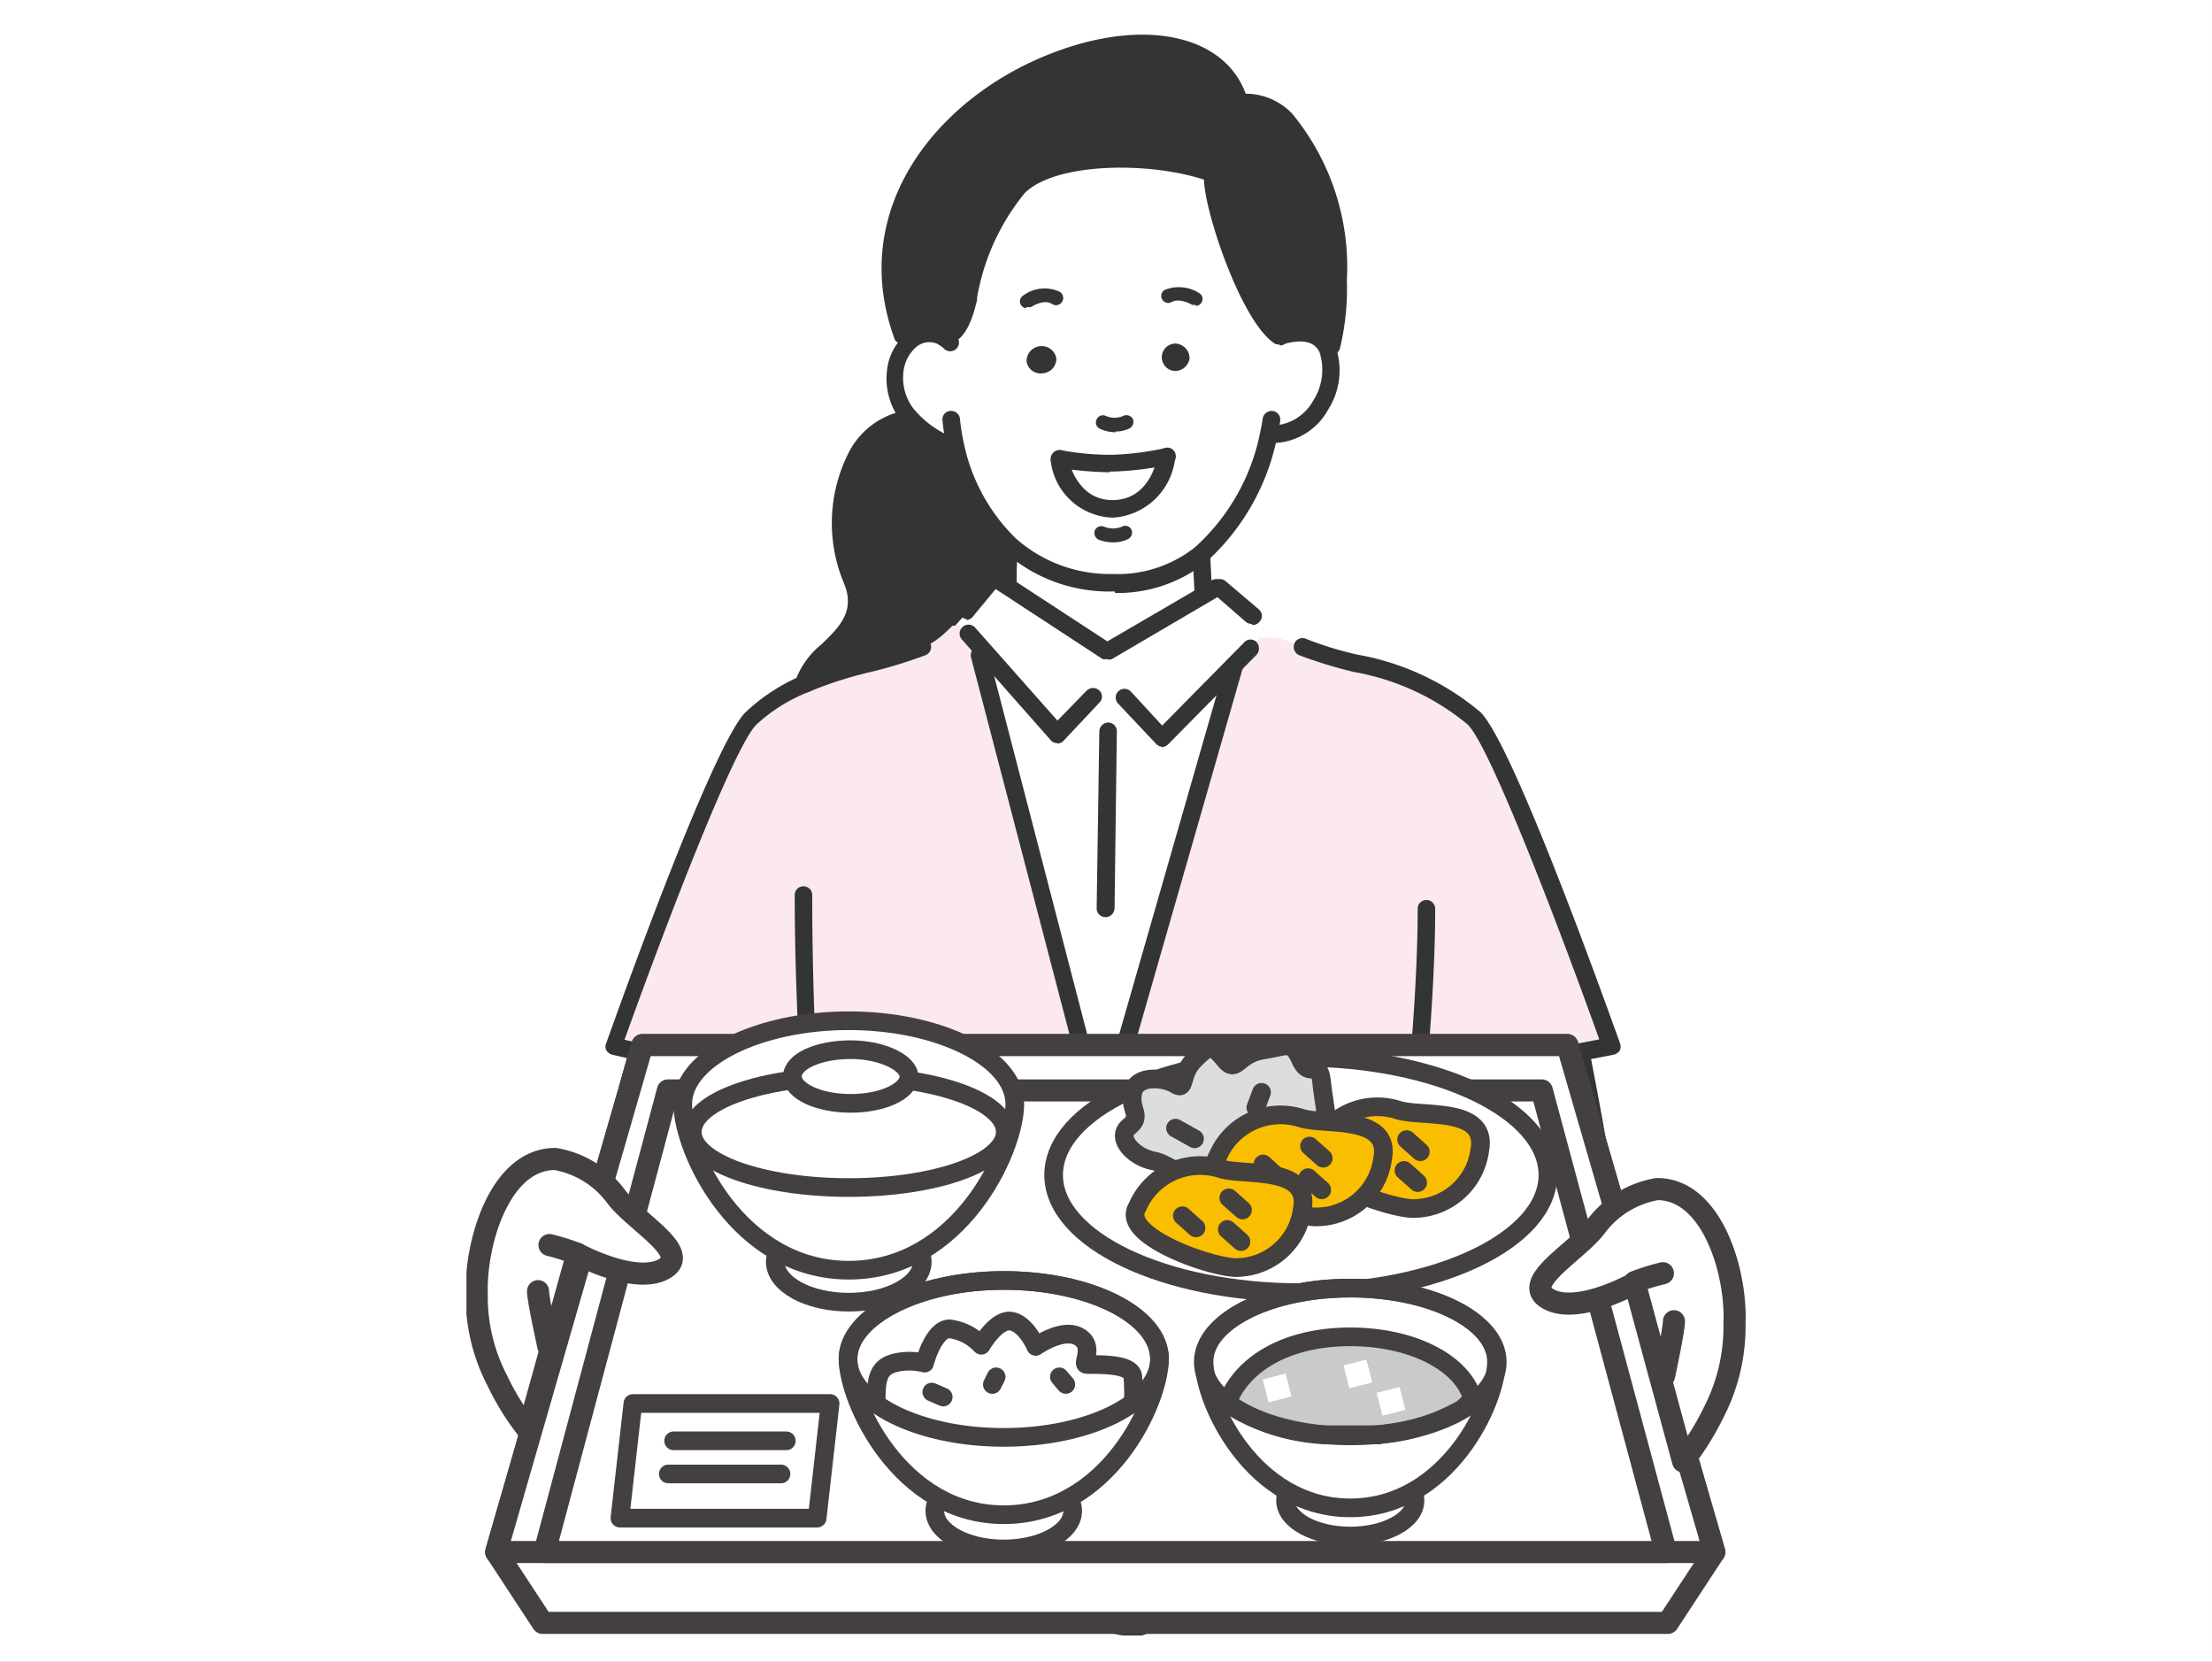 <svg id="レイヤー_1" data-name="レイヤー 1" xmlns="http://www.w3.org/2000/svg" xmlns:xlink="http://www.w3.org/1999/xlink" viewBox="0 0 58.09 43.63"><rect x="0" y="0" width="58.09" height="43.63" fill="#808080" stroke="none"/><defs><style>.cls-1,.cls-10,.cls-11,.cls-8{fill:none;}.cls-2,.cls-4{fill:#fff;}.cls-2{stroke:#fff;stroke-miterlimit:10;stroke-width:0.28px;}.cls-3{clip-path:url(#clip-path);}.cls-5{fill:#333534;}.cls-6{fill:#dfe7ef;}.cls-7{fill:#fce8f0;}.cls-10,.cls-11,.cls-8{stroke:#44403f;stroke-linecap:round;stroke-linejoin:round;}.cls-8{stroke-width:0.59px;}.cls-9{fill:#fabe00;}.cls-10{stroke-width:0.58px;}.cls-11{stroke-width:0.49px;}.cls-12{fill:#dcdddd;}.cls-13{fill:#c9caca;}.cls-14{clip-path:url(#clip-path-10);}</style><clipPath id="clip-path" transform="translate(-0.13 -0.08)"><rect class="cls-1" x="12.38" y="0.95" width="33.59" height="42.07"/></clipPath><clipPath id="clip-path-10" transform="translate(-0.13 -0.08)"><path class="cls-1" d="M22.38,35.76c0,1.13,1.83,2.06,4.09,2.06s4.09-.93,4.09-2.06-1.83-2.06-4.09-2.06-4.09.92-4.09,2.06"/></clipPath></defs><rect class="cls-2" x="0.14" y="0.14" width="57.81" height="43.35"/><g class="cls-3"><path class="cls-4" d="M28.47,37.13c.43.42,2.67.65,2.38-.36a.35.35,0,0,0-.31-.24v0c.79-.27,1.16-1.08,2.1-1.09v0c.16-.08.47-.1.63-.19h0l3.79-2.36.8-.5,0,0-.69-1.87c.07-.66.13-1.34.19-2l.25,0,4-.77,0,.1s1,4.58.8,6.64c-.12,1.08-2.71,2-4.89,2.64-1.39.39-2.62.65-2.95.71-.06.19-.07.39-.12.58h0a4.44,4.44,0,0,1-2.12,3.4c-.26.2-1.38.9-1.52.47l0,0a3.45,3.45,0,0,1-.63.45c-.3.18-1.09.22-1.11-.3a.67.67,0,0,1-.84-.2h-.12a.6.6,0,0,1-.57.06c-.3-.19-.06-.57.17-.84l.24-.25a14.66,14.66,0,0,0,2.05-2.67l-.23,0h0c-.05,0-.41-.27-.51-.32a2.91,2.91,0,0,1-.93-1Z" transform="translate(-0.13 -0.08)"/><path class="cls-4" d="M20.66,32.68l.78.7c1.15,1,2.76,2.47,2.9,2.56v0l.25.09L25,36a5.22,5.22,0,0,1,2.12-.4c.78.18,1.46.72,2.26.88.27.05.8,0,1.14,0a.35.35,0,0,1,.31.24c.29,1-2,.78-2.38.36l-.07,0a2.91,2.91,0,0,0,.93,1c.1,0,.47.29.51.32h0l.23,0A14.66,14.66,0,0,1,28,41.13l-.24.25h-.17c-.84.28-3.64-1.93-4.07-2.57v0a3.5,3.5,0,0,1-.63-.33l0,0s-1-.32-2.16-.82c-2-.84-4.72-2.18-4.85-3.36-.23-2.06.94-6.45.94-6.45l0-.11,4.4,1h.15c0,.38.05.76.07,1.13h0l-.77,2.82Z" transform="translate(-0.13 -0.08)"/><path class="cls-4" d="M30.76,12.07s-.19,1.34-1.4,1.36S28,12.13,28,12.13h0a8.33,8.33,0,0,0,1.41.12,8.06,8.06,0,0,0,1.39-.18" transform="translate(-0.13 -0.08)"/><path class="cls-4" d="M31.73,15.64l0,0L29.2,17.15l-2.66-1.74.06-.09c0-.4,0-.18,0-.91l0,0a3.9,3.9,0,0,0,2.71,1,3.47,3.47,0,0,0,2.3-.75l0,0Z" transform="translate(-0.13 -0.08)"/><path class="cls-4" d="M29.36,13.44c1.21,0,1.4-1.37,1.4-1.37a8.06,8.06,0,0,1-1.39.18A8.33,8.33,0,0,1,28,12.13h0s.2,1.33,1.41,1.31M24.88,8.92l0,0c.38,0,.55-.8.61-1.05A6,6,0,0,1,26.85,5c.92-.88,3.49-.9,5-.37l.1,0c-.13.43.87,3.66,1.76,4.22l0,0c.66-.22,1.05,0,1.23.31a1.72,1.72,0,0,1-1.37,2.26l-.17,0a5.79,5.79,0,0,1-1.8,3.17,3.47,3.47,0,0,1-2.3.75,3.9,3.9,0,0,1-2.71-1,5.15,5.15,0,0,1-1.42-2.62l-.15,0a2.92,2.92,0,0,1-1.13-.8,1.58,1.58,0,0,1-.31-1.2A1.2,1.2,0,0,1,24,9.06a.73.73,0,0,1,.88-.14m2.21.65a.37.37,0,0,0,.43.31.36.36,0,1,0-.08-.71.39.39,0,0,0-.35.4M31,9.82a.39.39,0,0,0,.42-.33.39.39,0,0,0-.37-.39.36.36,0,1,0,0,.72" transform="translate(-0.13 -0.08)"/></g><rect class="cls-4" x="26.46" y="30.14" width="4.89" height="3.58"/><g class="cls-3"><path class="cls-4" d="M32.55,17.54l-3.47,12.1L25.86,17.28l.11-.1,1.92,2.18.95-1,0-.05a1.7,1.7,0,0,0,.47-.3s0,.16.35.33v0l1,1.07Z" transform="translate(-0.13 -0.08)"/><path class="cls-4" d="M25.64,16.8h0c-.16,0-.21-.22-.35-.29h-.14a3.78,3.78,0,0,0,.35-.42h0l.67-.81.06-.07.29.19,2.66,1.74,2.55-1.48L32,15.5h.08l.87.75h0a1,1,0,0,0,.46.43.76.76,0,0,0-.22.18A.8.8,0,0,1,33,17l0,.08-.44.44-1.89,1.92-1-1.07v0c-.33-.17-.36-.29-.35-.33a1.7,1.7,0,0,1-.47.3l0,.05-.94,1L26,17.18ZM29.34,18h0" transform="translate(-0.13 -0.08)"/><path class="cls-5" d="M31,9.82a.36.36,0,1,1,0-.72.39.39,0,0,1,.37.39.39.39,0,0,1-.42.33" transform="translate(-0.13 -0.08)"/><path class="cls-6" d="M27.78,41.38c-.23.27-.47.65-.17.84a.6.6,0,0,0,.57-.06l.12,0a.67.67,0,0,0,.84.19c0,.52.81.48,1.11.3a3.83,3.83,0,0,0,.63-.45l0,0c.14.42,1.26-.28,1.52-.48a4.44,4.44,0,0,0,2.12-3.4h0c.05-.19.06-.39.12-.57.33-.07,1.56-.33,2.95-.72l0,.08a34.18,34.18,0,0,1,.79,5.37H20.05a26,26,0,0,1,.65-4.81l0-.11c1.2.5,2.16.83,2.16.83h0a3.5,3.5,0,0,0,.63.33v0c.43.64,3.23,2.85,4.07,2.57Z" transform="translate(-0.13 -0.08)"/><path class="cls-5" d="M27.09,9.57a.39.39,0,0,1,.35-.4.39.39,0,0,1,.43.31.38.38,0,0,1-.35.4.37.37,0,0,1-.43-.31" transform="translate(-0.13 -0.08)"/><path class="cls-5" d="M23.84,11.06l.1-.08a2.92,2.92,0,0,0,1.13.8l.15,0a5.15,5.15,0,0,0,1.42,2.62l0,0c0,.73,0,.51,0,.91l-.06.09-.29-.19-.06.07-.67.81h0a3.78,3.78,0,0,1-.35.42c-.26.27-.59.54-.8.54-.93.39-2,.52-3.08,1h0c.21-.89,1.85-1.34,1.3-2.73-.82-2,0-4,1.29-4.23" transform="translate(-0.13 -0.08)"/><path class="cls-7" d="M31.49,30.22h-4.9V33.8h4.9Zm-9.81,1.32h-.05c-.06-.55-.11-1.13-.16-1.72,0-.37,0-.75-.07-1.13h-.15l-4.4-1-.59-.14s2.77-7.81,3.61-8.6a4.59,4.59,0,0,1,1.39-.9c1-.46,2.15-.59,3.08-1,.21,0,.54-.27.8-.54h.15c.13.07.18.24.34.29h0l.33.38-.11.1,3.22,12.36,3.47-12.1L33,17.1,33,17a.92.92,0,0,0,.22-.18h.45a3.9,3.9,0,0,0,.67.18l0,0c1.36.57,3.11.59,4.47,1.88.85.79,3.61,8.6,3.61,8.6l-.78.15-4,.77-.25,0c-.06.67-.12,1.35-.19,2,0,.37-.07.73-.11,1.08h0c0,.24-.08.48-.08.72l-.06,0,.11.52,0,.05-3.79,2.36h0c-.16.09-.47.11-.63.19v0c-.94,0-1.31.82-2.1,1.09v0c-.34-.07-.87,0-1.14,0-.8-.16-1.48-.7-2.26-.88A5.22,5.22,0,0,0,25,36l-.42,0L24.35,36v0c-.14-.09-1.76-1.53-2.9-2.56l.07-.07s0-.37.08-.75h0a3,3,0,0,0,.06-1" transform="translate(-0.13 -0.08)"/><path class="cls-5" d="M24.91,8.88l0,0a.73.73,0,0,0-.88.14l-.16-.18C21.58,2.76,31.31-1,32.67,2.6l.19.16c1.21-.06,2.42,1.92,2.42,4.68a6.51,6.51,0,0,1-.19,1.73L35,9.22c-.17-.35-.56-.53-1.22-.31l0,0c-.89-.56-1.89-3.79-1.76-4.22l-.1,0c-1.54-.53-4.11-.51-5,.37a6,6,0,0,0-1.33,2.85c-.06.25-.23,1.05-.61,1.05" transform="translate(-0.13 -0.08)"/><path class="cls-5" d="M21.25,18.25H21.2A.22.22,0,0,1,21,18a2.21,2.21,0,0,1,.7-1c.48-.46.89-.87.6-1.59A4.08,4.08,0,0,1,22.4,12a2.08,2.08,0,0,1,1.4-1.12.23.23,0,0,1,.27.19.24.24,0,0,1-.18.27,1.61,1.61,0,0,0-1.09.88,3.64,3.64,0,0,0,0,3,1.77,1.77,0,0,1-.7,2.09,2,2,0,0,0-.59.77.22.22,0,0,1-.22.18" transform="translate(-0.13 -0.08)"/><path class="cls-5" d="M29.15,24.16h0a.23.23,0,0,1-.22-.24L29,19.27a.24.24,0,0,1,.23-.22.23.23,0,0,1,.23.23l-.06,4.65a.24.24,0,0,1-.23.23" transform="translate(-0.13 -0.08)"/><path class="cls-5" d="M20.7,32.87h-.06a.24.24,0,0,1-.16-.28l.77-2.82a.22.22,0,0,1,.28-.16.22.22,0,0,1,.16.28l-.77,2.82a.23.23,0,0,1-.22.17" transform="translate(-0.13 -0.08)"/><path class="cls-5" d="M37.86,32.55a.22.22,0,0,1-.22-.15L37,30.53v0a.23.23,0,0,1,.16-.28.22.22,0,0,1,.28.15l.68,1.87a.22.22,0,0,1-.13.29h-.08" transform="translate(-0.13 -0.08)"/><path class="cls-5" d="M20.05,42.78a.23.23,0,0,1-.23-.23v0a26,26,0,0,1,.66-4.85.23.23,0,0,1,.26-.19.23.23,0,0,1,.19.27,25.63,25.63,0,0,0-.65,4.77v0a.23.23,0,0,1-.23.23" transform="translate(-0.13 -0.08)"/><path class="cls-5" d="M21.51,33.54h0a.23.23,0,0,1-.21-.24s0-.39.09-.78a1.13,1.13,0,0,1,0-.18.23.23,0,0,1,.26-.2.23.23,0,0,1,.19.26v0l0,.17c-.06.37-.08.73-.08.74a.23.23,0,0,1-.23.21" transform="translate(-0.13 -0.08)"/><path class="cls-5" d="M37.05,31.87h0a.23.23,0,0,1-.21-.25l0-.33.09-.86c.07-.68.13-1.35.19-2,.16-1.82.24-3.29.24-4.49a.23.23,0,0,1,.23-.23.23.23,0,0,1,.23.23c0,1.21-.08,2.69-.24,4.53-.06.66-.12,1.34-.19,2l-.09.87,0,.32a.23.23,0,0,1-.23.21" transform="translate(-0.13 -0.08)"/><path class="cls-5" d="M21.62,31.77a.23.23,0,0,1-.22-.21c-.06-.52-.11-1.1-.16-1.72,0-.38,0-.75-.07-1.13C21.07,27,21,25.22,21,23.58a.23.23,0,0,1,.46,0c0,1.63.05,3.44.15,5.1,0,.38.05.75.07,1.12.05.62.1,1.2.15,1.72a.23.23,0,0,1-.2.25h0" transform="translate(-0.13 -0.08)"/><path class="cls-5" d="M29.2,17.38a.17.17,0,0,1-.12,0l-2.95-1.93a.23.23,0,0,1-.07-.32.24.24,0,0,1,.32-.06l2.83,1.85,2.71-1.58a.23.23,0,1,1,.23.39l-2.83,1.66a.27.27,0,0,1-.12,0" transform="translate(-0.13 -0.08)"/><path class="cls-5" d="M25.52,16.33a.23.23,0,0,1-.17-.38l.66-.8a.24.24,0,0,1,.33,0,.23.23,0,0,1,0,.32l-.67.81a.23.23,0,0,1-.18.08" transform="translate(-0.13 -0.08)"/><path class="cls-5" d="M33,16.46a.23.23,0,0,1-.15-.05L32,15.67a.22.22,0,0,1,0-.32.24.24,0,0,1,.33,0l.87.74a.22.22,0,0,1,0,.32.22.22,0,0,1-.18.08" transform="translate(-0.13 -0.08)"/><path class="cls-5" d="M26.6,15.55a.23.23,0,0,1-.23-.23V15a4.66,4.66,0,0,0,0-.59.23.23,0,0,1,.23-.23.23.23,0,0,1,.23.23,5.23,5.23,0,0,1,0,.62v.29a.23.23,0,0,1-.23.23Z" transform="translate(-0.13 -0.08)"/><path class="cls-5" d="M31.73,15.87a.23.23,0,0,1-.23-.22l-.05-1a.22.22,0,0,1,.21-.24.23.23,0,0,1,.25.21l.05,1a.22.22,0,0,1-.21.24h0" transform="translate(-0.13 -0.08)"/><path class="cls-5" d="M27.89,19.59h0a.21.21,0,0,1-.17-.08l-2.33-2.64a.23.23,0,1,1,.35-.31L27.9,19l.77-.79a.24.24,0,0,1,.33,0,.22.22,0,0,1,0,.32l-.94,1a.21.21,0,0,1-.17.07" transform="translate(-0.13 -0.08)"/><path class="cls-5" d="M30.66,19.69h0a.25.25,0,0,1-.17-.08l-1-1.06a.23.23,0,1,1,.34-.31l.82.89,2.16-2.19a.22.22,0,0,1,.32,0,.25.25,0,0,1,0,.33l-2.33,2.36a.28.28,0,0,1-.17.07" transform="translate(-0.13 -0.08)"/><path class="cls-5" d="M37.61,28.69a.22.22,0,0,1-.22-.19.21.21,0,0,1,.18-.26l4.56-.87c-1.12-3.12-2.89-7.73-3.46-8.27a6.44,6.44,0,0,0-3-1.38,12,12,0,0,1-1.43-.44.24.24,0,0,1-.12-.3.23.23,0,0,1,.3-.13,8.8,8.8,0,0,0,1.37.42A6.88,6.88,0,0,1,39,18.77c.86.81,3.38,7.89,3.67,8.69a.27.27,0,0,1,0,.2.28.28,0,0,1-.15.11l-4.83.92h0" transform="translate(-0.13 -0.08)"/><path class="cls-5" d="M21.25,28.93H21.2l-5-1.16a.26.26,0,0,1-.15-.12.23.23,0,0,1,0-.18c.29-.81,2.81-7.89,3.67-8.7a5,5,0,0,1,1.46-.95,11.62,11.62,0,0,1,1.71-.54,10,10,0,0,0,1.37-.43.23.23,0,0,1,.18.43,12,12,0,0,1-1.43.44,10.21,10.21,0,0,0-1.65.53A4.35,4.35,0,0,0,20,19.1c-.58.55-2.35,5.16-3.47,8.28l4.74,1.1a.23.23,0,0,1-.05.45" transform="translate(-0.13 -0.08)"/><path class="cls-5" d="M34.54,38a.24.24,0,0,1-.23-.19.23.23,0,0,1,.19-.26l.08,0c1-.2,2-.45,2.94-.71,2.92-.82,4.64-1.71,4.72-2.45.22-2-.78-6.52-.79-6.56a.23.23,0,0,1,.17-.28.22.22,0,0,1,.27.18c0,.18,1,4.64.81,6.72-.12,1-1.77,1.91-5.06,2.83-.93.27-2,.51-3,.72l-.09,0h0" transform="translate(-0.13 -0.08)"/><path class="cls-5" d="M22.89,38.65h-.07s-1-.33-2.18-.83c-3.2-1.33-4.88-2.52-5-3.54-.23-2.09.9-6.36,1-6.54a.23.23,0,1,1,.44.11c0,.05-1.16,4.38-.93,6.37.09.81,1.8,2,4.7,3.18,1.19.49,2.14.81,2.15.82a.23.23,0,0,1,.15.29.23.23,0,0,1-.22.15" transform="translate(-0.13 -0.08)"/><path class="cls-5" d="M37.05,33a.24.24,0,0,1-.23-.19l-.11-.58a.23.23,0,0,1,.17-.27.23.23,0,0,1,.28.18l.11.58a.22.22,0,0,1-.18.27h0" transform="translate(-0.13 -0.08)"/><path class="cls-5" d="M29.41,15.61h-.07a4.13,4.13,0,0,1-2.85-1.06A5.29,5.29,0,0,1,25,11.81a4.23,4.23,0,0,1-.12-.7.22.22,0,0,1,.21-.24.23.23,0,0,1,.25.21,5.53,5.53,0,0,0,.1.63,4.88,4.88,0,0,0,1.36,2.5,3.71,3.71,0,0,0,2.55.94,3.26,3.26,0,0,0,2.16-.7,5.49,5.49,0,0,0,1.71-3c.05-.23.07-.38.07-.38a.24.24,0,0,1,.26-.2.23.23,0,0,1,.2.26,3.53,3.53,0,0,1-.08.42,6,6,0,0,1-1.88,3.3,3.74,3.74,0,0,1-2.38.8" transform="translate(-0.13 -0.08)"/><path class="cls-5" d="M33.62,11.71a.22.22,0,0,1-.23-.22.22.22,0,0,1,.22-.24,1.26,1.26,0,0,0,1-.64,1.5,1.5,0,0,0,.17-1.29c-.18-.36-.62-.3-1-.19A.23.23,0,0,1,33.54,9a.23.23,0,0,1,.14-.29c1-.34,1.39.19,1.51.43A1.92,1.92,0,0,1,35,10.85a1.68,1.68,0,0,1-1.38.86Z" transform="translate(-0.13 -0.08)"/><path class="cls-5" d="M29.27,12.48a9.29,9.29,0,0,1-1.35-.12.24.24,0,0,1-.18-.27A.23.23,0,0,1,28,11.9a6.85,6.85,0,0,0,1.36.12,7.39,7.39,0,0,0,1.34-.17A.22.22,0,0,1,31,12a.22.22,0,0,1-.17.28,8.11,8.11,0,0,1-1.43.18h-.11" transform="translate(-0.13 -0.08)"/><path class="cls-5" d="M29.33,13.67a1.69,1.69,0,0,1-1.61-1.51.24.24,0,0,1,.2-.26.23.23,0,0,1,.26.2s.19,1.12,1.18,1.11,1.17-1.12,1.17-1.17a.23.23,0,0,1,.26-.19.23.23,0,0,1,.2.26,1.75,1.75,0,0,1-1.62,1.56h0" transform="translate(-0.13 -0.08)"/><path class="cls-5" d="M25.07,12,25,12a3.2,3.2,0,0,1-1.21-.87,1.81,1.81,0,0,1-.36-1.37,1.43,1.43,0,0,1,.44-.86A1,1,0,0,1,25,8.72a1.66,1.66,0,0,1,.21.16.23.23,0,1,1-.31.33l-.13-.09a.53.53,0,0,0-.62.11,1,1,0,0,0-.29.58,1.33,1.33,0,0,0,.26,1,2.58,2.58,0,0,0,1,.74.23.23,0,0,1,.12.3.24.24,0,0,1-.21.14" transform="translate(-0.13 -0.08)"/><path class="cls-5" d="M29.43,11.43a1,1,0,0,1-.41-.09.18.18,0,0,1-.09-.25.18.18,0,0,1,.24-.09.57.57,0,0,0,.46,0,.19.19,0,0,1,.25.08.2.2,0,0,1-.09.25.83.83,0,0,1-.36.08" transform="translate(-0.13 -0.08)"/><path class="cls-5" d="M29.37,14.32a1.07,1.07,0,0,1-.39-.07.2.2,0,0,1-.1-.24.19.19,0,0,1,.25-.1.61.61,0,0,0,.46,0,.18.18,0,0,1,.25.07.19.19,0,0,1-.08.25.83.83,0,0,1-.39.09" transform="translate(-0.13 -0.08)"/><path class="cls-5" d="M27.06,8.17A.18.18,0,0,1,27,7.84a.94.94,0,0,1,.91-.12.19.19,0,1,1-.17.33c-.22-.12-.53.09-.53.09a.19.19,0,0,1-.1,0" transform="translate(-0.13 -0.08)"/><path class="cls-5" d="M31.53,8.08a.17.17,0,0,1-.1,0s-.32-.19-.53-.07a.18.18,0,0,1-.25-.07.18.18,0,0,1,.07-.25,1,1,0,0,1,.91.09.18.18,0,0,1-.1.33" transform="translate(-0.13 -0.08)"/><path class="cls-5" d="M29.08,29.87h0a.22.22,0,0,1-.22-.17L25.63,17.34a.23.23,0,0,1,.17-.28.22.22,0,0,1,.28.16l3,11.55,3.24-11.28a.24.24,0,0,1,.22-.18.23.23,0,0,1,.23.23v.07L29.3,29.7a.23.23,0,0,1-.22.17" transform="translate(-0.13 -0.08)"/><path class="cls-5" d="M26.82,33.57h4.44V30.45H26.82Zm4.67.46h-4.9a.23.23,0,0,1-.23-.23V30.22a.23.23,0,0,1,.23-.23h4.9a.23.23,0,0,1,.23.23V33.8a.23.23,0,0,1-.23.23" transform="translate(-0.13 -0.08)"/><path class="cls-5" d="M30.06,31.61H27.51a.23.23,0,0,1,0-.46h2.55a.23.23,0,0,1,0,.46" transform="translate(-0.13 -0.08)"/><path class="cls-5" d="M30.55,32.62h-3a.23.23,0,0,1-.23-.23.23.23,0,0,1,.23-.23h3a.23.23,0,0,1,.23.23.23.23,0,0,1-.23.23" transform="translate(-0.13 -0.08)"/><path class="cls-5" d="M38.39,42.77h0a.24.24,0,0,1-.23-.23,34.55,34.55,0,0,0-.78-5.34.22.22,0,0,1,.18-.27.23.23,0,0,1,.27.17,35.28,35.28,0,0,1,.79,5.4v0a.23.23,0,0,1-.23.23" transform="translate(-0.13 -0.08)"/><path class="cls-5" d="M33.74,9.11a.19.19,0,0,1-.12,0c-.95-.59-2-3.91-1.86-4.47a.24.24,0,0,1,.29-.16.23.23,0,0,1,.15.29c-.08.4.89,3.47,1.67,3.95a.24.24,0,0,1,.07.32.23.23,0,0,1-.2.11" transform="translate(-0.13 -0.08)"/><path class="cls-5" d="M24.91,9.11a.23.23,0,0,1,0-.46s.19-.06.37-.81l0-.07a6.42,6.42,0,0,1,1.39-3C27.5,4,29.93,3.69,32,4.39a.23.23,0,0,1,.14.29.23.23,0,0,1-.29.15c-1.49-.52-4-.49-4.81.32a5.93,5.93,0,0,0-1.25,2.74l0,.06c-.09.38-.29,1.16-.82,1.16" transform="translate(-0.13 -0.08)"/><path class="cls-5" d="M35.09,9.4H35a.22.22,0,0,1-.17-.27,6.25,6.25,0,0,0,.18-1.68,5.66,5.66,0,0,0-1.3-4.05,1.18,1.18,0,0,0-.88-.4.23.23,0,0,1,0-.46,1.69,1.69,0,0,1,1.23.52A6.32,6.32,0,0,1,35.5,7.44a6.6,6.6,0,0,1-.18,1.78.23.23,0,0,1-.23.18" transform="translate(-0.13 -0.08)"/><path class="cls-5" d="M23.84,9.11A.23.23,0,0,1,23.63,9c-1.28-3.45,1.15-6.42,4.22-7.56,2.38-.89,4.45-.43,5,1.12a.22.22,0,0,1-.13.29.23.23,0,0,1-.3-.13c-.56-1.51-2.7-1.5-4.44-.85-3.94,1.47-4.81,4.64-4,7a.24.24,0,0,1-.14.3h-.08" transform="translate(-0.13 -0.08)"/><path class="cls-5" d="M27.8,42.5a.65.65,0,0,1-.31-.08.52.52,0,0,1-.24-.36,1.09,1.09,0,0,1,.36-.83c.1-.12.19-.21.24-.26a14.52,14.52,0,0,0,2-2.63c.15-.24.29-.48.39-.66a.22.22,0,0,1,.31-.08.23.23,0,0,1,.09.31c-.11.18-.25.43-.4.67a15,15,0,0,1-2.09,2.71,3,3,0,0,0-.22.24c-.27.31-.26.45-.26.46l0,0c.06,0,.17,0,.33-.08a2.94,2.94,0,0,0,.39-.26l.12-.08a7.24,7.24,0,0,0,1.2-1.21A6.61,6.61,0,0,1,31,39.2a.24.24,0,0,1,.32.06.23.23,0,0,1-.07.32,6.26,6.26,0,0,0-1.13,1.12A7.44,7.44,0,0,1,28.84,42l-.1.08a5,5,0,0,1-.45.3,1,1,0,0,1-.49.14" transform="translate(-0.13 -0.08)"/><path class="cls-5" d="M28.8,42.66a.82.82,0,0,1-.68-.35.23.23,0,1,1,.37-.27c.09.12.23.23.57.11a6.6,6.6,0,0,0,1.87-1.5,3.68,3.68,0,0,1,.94-.79.23.23,0,0,1,.29.15.23.23,0,0,1-.14.29,5,5,0,0,0-.76.68,6.83,6.83,0,0,1-2,1.6,1.18,1.18,0,0,1-.42.08" transform="translate(-0.13 -0.08)"/><path class="cls-5" d="M29.36,42.32h0m.38.7a1,1,0,0,1-.5-.11.6.6,0,0,1-.33-.52v0a.23.23,0,0,1,.23-.23.23.23,0,0,1,.23.23v0a.16.16,0,0,0,.09.15.85.85,0,0,0,.68,0,4,4,0,0,0,.58-.42c.19-.17.38-.36.56-.54a5.57,5.57,0,0,1,1.37-1.11.23.23,0,0,1,.31.1.23.23,0,0,1-.1.31,5.1,5.1,0,0,0-1.25,1c-.19.19-.38.38-.58.56a3.78,3.78,0,0,1-.66.48,1.33,1.33,0,0,1-.63.15" transform="translate(-0.13 -0.08)"/><path class="cls-5" d="M31.12,42.61l-.17,0a.43.43,0,0,1-.27-.27.23.23,0,0,1,.15-.29.22.22,0,0,1,.28.12,2.86,2.86,0,0,0,1.17-.56c1.37-1,2-2.08,2-3.22a.23.23,0,0,1,.46,0c0,1.3-.72,2.47-2.21,3.58a3.43,3.43,0,0,1-1.44.66" transform="translate(-0.13 -0.08)"/><path class="cls-5" d="M25,36Zm4.82,1.69a2.51,2.51,0,0,1-1.53-.43.24.24,0,0,1,0-.33.24.24,0,0,1,.32,0,2.33,2.33,0,0,0,1.89.17.22.22,0,0,0,.11-.3s0,0-.14-.07a2.16,2.16,0,0,0-.58,0,2.57,2.57,0,0,1-.56,0,4.61,4.61,0,0,1-1.22-.47,5.07,5.07,0,0,0-1.05-.41,5.19,5.19,0,0,0-2,.4L25,36,25,35.81a5.41,5.41,0,0,1,2.23-.41,6.29,6.29,0,0,1,1.14.45,4.47,4.47,0,0,0,1.11.43,3.1,3.1,0,0,0,.45,0,2.32,2.32,0,0,1,.7,0,.57.57,0,0,1,.48.4.68.68,0,0,1-.32.82,1.89,1.89,0,0,1-.91.19" transform="translate(-0.13 -0.08)"/><path class="cls-5" d="M29.84,38.65a.23.23,0,0,1-.14,0h0a.23.23,0,0,1-.07-.32.24.24,0,0,1,.32-.06.1.1,0,0,1,.05,0,.24.24,0,0,1,0,.33.23.23,0,0,1-.16.06" transform="translate(-0.13 -0.08)"/><path class="cls-5" d="M29.84,38.65a.24.24,0,0,1-.12,0l0,0a3.62,3.62,0,0,0-.47-.29,3.25,3.25,0,0,1-1-1.06.23.23,0,0,1,.41-.2,2.93,2.93,0,0,0,.83.85,5.57,5.57,0,0,1,.51.31l0,0a.23.23,0,0,1-.12.42" transform="translate(-0.13 -0.08)"/><path class="cls-5" d="M29.42,39.57h-.05a1.64,1.64,0,0,1-.56-.28,1.76,1.76,0,0,0-.34-.2.23.23,0,0,1-.15-.29.23.23,0,0,1,.29-.14,1.69,1.69,0,0,1,.46.25,1.37,1.37,0,0,0,.41.22.23.23,0,0,1-.06.45" transform="translate(-0.13 -0.08)"/><path class="cls-5" d="M28.71,40.35a1.38,1.38,0,0,1-.68-.26L27.87,40a.23.23,0,1,1,.2-.41l.2.11c.16.09.37.22.48.19A.22.22,0,0,1,29,40a.23.23,0,0,1-.14.29.63.63,0,0,1-.19,0" transform="translate(-0.13 -0.08)"/><path class="cls-5" d="M28.16,41.09a1.77,1.77,0,0,1-.83-.27l-.15-.08a.24.24,0,0,1-.11-.31.23.23,0,0,1,.31-.1l.17.08a1.37,1.37,0,0,0,.61.22.23.23,0,0,1,.23.23.23.23,0,0,1-.23.23" transform="translate(-0.13 -0.08)"/><path class="cls-5" d="M27.45,41.64c-1.19,0-3.74-2.15-4.1-2.69a.23.23,0,0,1,.07-.32.22.22,0,0,1,.31.06c.44.65,3.15,2.7,3.81,2.48a.23.23,0,0,1,.29.15.23.23,0,0,1-.14.29.88.88,0,0,1-.24,0" transform="translate(-0.13 -0.08)"/><path class="cls-5" d="M30.55,36.73a.22.22,0,0,1-.22-.16.23.23,0,0,1,.15-.29,2.9,2.9,0,0,0,.76-.47,2.23,2.23,0,0,1,1.41-.63v.46h0a1.84,1.84,0,0,0-1.13.53,2.77,2.77,0,0,1-.9.54l-.07,0" transform="translate(-0.13 -0.08)"/><path class="cls-5" d="M29.36,38.24a.2.2,0,0,1-.13,0,.22.22,0,0,1-.07-.31l.32-.49a.24.24,0,0,1,.32-.06.23.23,0,0,1,.07.32l-.32.48a.23.23,0,0,1-.19.1" transform="translate(-0.13 -0.08)"/><path class="cls-5" d="M33.25,35.46a.24.24,0,0,1-.2-.11.24.24,0,0,1,.08-.32l0,0,4.88-3a.23.23,0,0,1,.32.07.24.24,0,0,1-.08.32L37.2,33l-3.83,2.39a.27.27,0,0,1-.12,0" transform="translate(-0.13 -0.08)"/><path class="cls-5" d="M24.34,36.17a.22.22,0,0,1-.13,0S24,36,21.28,33.55l-.78-.7-.35-.32a.22.22,0,0,1,0-.32.24.24,0,0,1,.33,0l.35.32.78.7c2.44,2.18,2.83,2.5,2.88,2.54a.24.24,0,0,1,.06.32.26.26,0,0,1-.19.1" transform="translate(-0.13 -0.08)"/></g><rect class="cls-4" x="28.26" y="29.19" width="5.58" height="3.72"/><rect class="cls-8" x="28.26" y="29.19" width="5.58" height="3.72"/><rect class="cls-9" x="28.26" y="29.19" width="5.58" height="1.18"/><rect class="cls-8" x="28.26" y="29.19" width="5.58" height="1.18"/><polygon class="cls-4" points="16.87 27.44 13.03 40.75 14.25 42.61 43.8 42.61 45.02 40.75 41.17 27.44 16.87 27.44"/><g class="cls-3"><polygon class="cls-10" points="45.02 40.75 41.16 27.44 16.87 27.44 13.03 40.75 14.25 42.61 43.8 42.61 45.02 40.75"/></g><polygon class="cls-4" points="16.87 27.44 13.03 40.75 45.02 40.75 41.17 27.44 16.87 27.44"/><g class="cls-3"><polygon class="cls-10" points="45.02 40.75 13.03 40.75 16.87 27.44 41.16 27.44 45.02 40.75"/></g><polygon class="cls-4" points="43.75 40.75 40.49 28.63 17.54 28.63 14.3 40.75 43.75 40.75"/><polygon class="cls-10" points="43.75 40.75 40.49 28.63 17.54 28.63 14.3 40.75 43.75 40.75"/><g class="cls-3"><path class="cls-4" d="M40.78,30.93c0,1.71-2.9,3.09-6.49,3.09s-6.49-1.38-6.49-3.09,2.9-3.09,6.49-3.09,6.49,1.38,6.49,3.09" transform="translate(-0.13 -0.08)"/><ellipse class="cls-11" cx="34.16" cy="30.85" rx="6.49" ry="3.09"/><path class="cls-12" d="M30.42,30.56c-.52-.1-1-.61-.64-.9s0-.43.1-.9.83-.39,1.12-.21.1-.25.5-.65.47-.39.79,0,.32-.14,1-.25.76-.26,1,.26.48-.08.55.6.26,1.19-.1,1.44A13.91,13.91,0,0,1,31.79,31c-.54.07-1-.4-1.37-.47" transform="translate(-0.13 -0.08)"/><path class="cls-11" d="M30.42,30.56c-.52-.1-1-.61-.64-.9s0-.43.1-.9.83-.39,1.12-.21.1-.25.5-.65.47-.39.79,0,.32-.14,1-.25.76-.26,1,.26.48-.08.55.6.26,1.19-.1,1.44A13.91,13.91,0,0,1,31.79,31C31.25,31.1,30.82,30.63,30.42,30.56Z" transform="translate(-0.13 -0.08)"/><path class="cls-9" d="M34.66,30.23a1.78,1.78,0,0,1,2.2-1c.63.19,2.35-.1,2.13,1.05a1.76,1.76,0,0,1-1.7,1.53c-.57,0-3.11-.86-2.63-1.62" transform="translate(-0.13 -0.08)"/><path class="cls-11" d="M34.66,30.23a1.78,1.78,0,0,1,2.2-1c.63.19,2.35-.1,2.13,1.05a1.76,1.76,0,0,1-1.7,1.53C36.72,31.85,34.18,31,34.66,30.23Z" transform="translate(-0.13 -0.08)"/></g><path class="cls-11" d="M37,30.81l.36.32M37.07,30l.36.32m-1.58.14.35.33" transform="translate(-0.13 -0.08)"/><g class="cls-3"><path class="cls-9" d="M32.11,30.44a1.79,1.79,0,0,1,2.2-1c.63.19,2.35-.09,2.13,1.06a1.76,1.76,0,0,1-1.7,1.53c-.57,0-3.11-.86-2.63-1.63" transform="translate(-0.13 -0.08)"/><path class="cls-11" d="M32.11,30.44a1.79,1.79,0,0,1,2.2-1c.63.19,2.35-.09,2.13,1.06a1.76,1.76,0,0,1-1.7,1.53C34.17,32.07,31.63,31.21,32.11,30.44Z" transform="translate(-0.13 -0.08)"/></g><path class="cls-11" d="M34.48,31l.36.32m-.32-1.15.36.32m-1.58.15.35.32" transform="translate(-0.13 -0.08)"/><g class="cls-3"><path class="cls-9" d="M30,31.77a1.79,1.79,0,0,1,2.2-1c.63.19,2.35-.09,2.13,1.06a1.76,1.76,0,0,1-1.69,1.53c-.58,0-3.12-.86-2.64-1.63" transform="translate(-0.13 -0.08)"/><path class="cls-11" d="M30,31.77a1.79,1.79,0,0,1,2.2-1c.63.19,2.35-.09,2.13,1.06a1.76,1.76,0,0,1-1.69,1.53C32.05,33.4,29.51,32.54,30,31.77Z" transform="translate(-0.13 -0.08)"/></g><path class="cls-11" d="M32.36,32.36l.36.32m-.32-1.15.36.32M31.18,32l.36.32" transform="translate(-0.13 -0.08)"/><line class="cls-11" x1="30.87" y1="29.62" x2="31.37" y2="29.9"/><line class="cls-11" x1="33.13" y1="28.68" x2="32.98" y2="29.08"/><g class="cls-3"><path class="cls-4" d="M24.35,33.22c0,.58-.87,1.06-1.93,1.06s-1.93-.48-1.93-1.06.87-1.06,1.93-1.06,1.93.47,1.93,1.06" transform="translate(-0.13 -0.08)"/><ellipse class="cls-11" cx="22.29" cy="33.13" rx="1.93" ry="1.06"/><path class="cls-4" d="M26.78,29.07c0,1.21-1.45,4.36-4.36,4.36s-4.36-3.15-4.36-4.36,2-2.19,4.36-2.19,4.36,1,4.36,2.19" transform="translate(-0.13 -0.08)"/><path class="cls-11" d="M26.78,29.07c0,1.21-1.45,4.36-4.36,4.36s-4.36-3.15-4.36-4.36,2-2.19,4.36-2.19S26.78,27.86,26.78,29.07Z" transform="translate(-0.13 -0.08)"/><path class="cls-4" d="M22.42,28.34c-1.9,0-3.51.61-4.11,1.46.6.85,2.21,1.46,4.11,1.46s3.51-.61,4.11-1.46c-.6-.85-2.21-1.46-4.11-1.46" transform="translate(-0.13 -0.08)"/><ellipse class="cls-11" cx="22.29" cy="29.72" rx="4.11" ry="1.46"/><path class="cls-4" d="M24,28.34c0,.39-.69.71-1.53.71s-1.53-.32-1.53-.71.68-.7,1.53-.7S24,28,24,28.34" transform="translate(-0.13 -0.08)"/><path class="cls-11" d="M24,28.34c0,.39-.69.71-1.53.71s-1.53-.32-1.53-.71.68-.7,1.53-.7S24,28,24,28.34Z" transform="translate(-0.13 -0.08)"/><path class="cls-4" d="M37.29,39.48c0,.52-.76.93-1.7.93s-1.7-.41-1.7-.93.76-.93,1.7-.93,1.7.41,1.7.93" transform="translate(-0.13 -0.08)"/><ellipse class="cls-11" cx="35.46" cy="39.4" rx="1.7" ry="0.93"/><path class="cls-4" d="M39.43,35.83c0,1.06-1.28,3.84-3.84,3.84s-3.84-2.78-3.84-3.84,1.72-1.93,3.84-1.93,3.84.86,3.84,1.93" transform="translate(-0.13 -0.08)"/><path class="cls-11" d="M39.43,35.83c0,1.06-1.28,3.84-3.84,3.84s-3.84-2.78-3.84-3.84,1.72-1.93,3.84-1.93S39.43,34.76,39.43,35.83Z" transform="translate(-0.13 -0.08)"/><path class="cls-11" d="M34.91,37.75c.22,0,.45,0,.68,0s.51,0,.76,0l-.76,0Z" transform="translate(-0.13 -0.08)"/><path class="cls-13" d="M38.8,36.8c-.25-.91-1.54-1.62-3.21-1.62s-2.83.71-3.22,1.7l0,.06a5.13,5.13,0,0,0,2.5.81h.68l.76,0a5.34,5.34,0,0,0,2.21-.67,1.55,1.55,0,0,0,.24-.27" transform="translate(-0.13 -0.08)"/><path class="cls-11" d="M38.8,36.8c-.25-.91-1.54-1.62-3.21-1.62s-2.83.71-3.22,1.7l0,.06a5.13,5.13,0,0,0,2.5.81h.68l.76,0a5.34,5.34,0,0,0,2.21-.67A1.55,1.55,0,0,0,38.8,36.8Z" transform="translate(-0.13 -0.08)"/></g><rect class="cls-4" x="33.36" y="36.21" width="0.62" height="0.62" transform="translate(-8.09 9.34) rotate(-14.26)"/><rect class="cls-4" x="35.48" y="35.84" width="0.62" height="0.62" transform="translate(-7.9 9.8) rotate(-14.19)"/><rect class="cls-4" x="36.35" y="36.56" width="0.62" height="0.62" transform="translate(-8.04 10.02) rotate(-14.17)"/><g class="cls-3"><ellipse class="cls-11" cx="35.46" cy="35.76" rx="3.86" ry="1.94"/><path class="cls-4" d="M28.3,39.75c0,.55-.81,1-1.81,1s-1.81-.45-1.81-1,.81-1,1.81-1,1.81.44,1.81,1" transform="translate(-0.13 -0.08)"/><path class="cls-11" d="M28.3,39.75c0,.55-.81,1-1.81,1s-1.81-.45-1.81-1,.81-1,1.81-1S28.3,39.2,28.3,39.75Z" transform="translate(-0.13 -0.08)"/><path class="cls-4" d="M30.58,35.76c0,1.13-1.36,4.09-4.09,4.09s-4.09-3-4.09-4.09,1.83-2.06,4.09-2.06,4.09.92,4.09,2.06" transform="translate(-0.13 -0.08)"/><path class="cls-11" d="M30.58,35.76c0,1.13-1.36,4.09-4.09,4.09s-4.09-3-4.09-4.09,1.83-2.06,4.09-2.06S30.58,34.62,30.58,35.76Z" transform="translate(-0.13 -0.08)"/></g><g class="cls-14"><path class="cls-4" d="M23.14,37c0-.63,0-1,.47-1.13a1.6,1.6,0,0,1,.8,0s.23-.9.66-.9a1.38,1.38,0,0,1,.83.43s.4-.7.79-.63.64.66.64.66.69-.49,1.12-.26.1.7.2.73,1.2-.07,1.23.33a6,6,0,0,1,0,.93l-1.26.93s-2.36.26-2.53.26-1.62-.16-1.62-.16Z" transform="translate(-0.13 -0.08)"/><path class="cls-11" d="M23.14,37c0-.63,0-1,.47-1.13a1.6,1.6,0,0,1,.8,0s.23-.9.66-.9a1.38,1.38,0,0,1,.83.43s.4-.7.79-.63.64.66.64.66.69-.49,1.12-.26.1.7.2.73,1.2-.07,1.23.33a6,6,0,0,1,0,.93l-1.26.93s-2.36.26-2.53.26-1.62-.16-1.62-.16Z" transform="translate(-0.13 -0.08)"/><line class="cls-11" x1="24.47" y1="36.55" x2="24.77" y2="36.68"/><line class="cls-11" x1="26.16" y1="36.15" x2="26.06" y2="36.35"/><line class="cls-11" x1="27.99" y1="36.35" x2="27.82" y2="36.15"/></g><g class="cls-3"><path class="cls-11" d="M30.58,35.76c0,1.13-1.83,2.06-4.09,2.06s-4.09-.93-4.09-2.06,1.83-2.06,4.09-2.06S30.58,34.62,30.58,35.76Z" transform="translate(-0.13 -0.08)"/></g><polygon class="cls-4" points="21.46 39.86 16.28 39.86 16.62 36.85 21.8 36.85 21.46 39.86"/><polygon class="cls-11" points="21.46 39.86 16.28 39.86 16.62 36.85 21.8 36.85 21.46 39.86"/><line class="cls-11" x1="17.69" y1="37.83" x2="20.65" y2="37.83"/><line class="cls-11" x1="17.55" y1="38.7" x2="20.51" y2="38.7"/><g class="cls-3"><path class="cls-4" d="M43.65,31.3a2.53,2.53,0,0,0-1.62,1c-.53.68-2,1.47-1.23,1.89s2.26-.42,2.26-.42l1.27,4.68a7.39,7.39,0,0,0,.82-1.32,4.9,4.9,0,0,0,.53-2.3c.06-1.32-.59-3.5-2-3.5" transform="translate(-0.13 -0.08)"/><path class="cls-10" d="M43.65,31.3a2.53,2.53,0,0,0-1.62,1c-.53.68-2,1.47-1.23,1.89s2.26-.42,2.26-.42l1.27,4.68a7.39,7.39,0,0,0,.82-1.32,4.9,4.9,0,0,0,.53-2.3C45.74,33.48,45.09,31.3,43.65,31.3Z" transform="translate(-0.13 -0.08)"/><path class="cls-4" d="M43.83,36.21s.26-1.2.26-1.44" transform="translate(-0.13 -0.08)"/><path class="cls-10" d="M43.83,36.21s.26-1.2.26-1.44" transform="translate(-0.13 -0.08)"/><path class="cls-4" d="M43.06,33.74a5.71,5.71,0,0,1,.74-.23" transform="translate(-0.13 -0.08)"/><path class="cls-10" d="M43.06,33.74a5.71,5.71,0,0,1,.74-.23" transform="translate(-0.13 -0.08)"/><path class="cls-4" d="M14.71,30.51a2.51,2.51,0,0,1,1.61,1c.53.68,2,1.47,1.24,1.89S15.29,33,15.29,33L14,37.63a6.74,6.74,0,0,1-.82-1.32,4.78,4.78,0,0,1-.53-2.3c-.06-1.32.58-3.5,2-3.5" transform="translate(-0.13 -0.08)"/><path class="cls-10" d="M14.71,30.51a2.51,2.51,0,0,1,1.61,1c.53.68,2,1.47,1.24,1.89S15.29,33,15.29,33L14,37.63a6.74,6.74,0,0,1-.82-1.32,4.78,4.78,0,0,1-.53-2.3C12.62,32.69,13.26,30.51,14.71,30.51Z" transform="translate(-0.13 -0.08)"/><path class="cls-4" d="M14.53,35.43s-.27-1.21-.27-1.45" transform="translate(-0.13 -0.08)"/><path class="cls-10" d="M14.53,35.43s-.27-1.21-.27-1.45" transform="translate(-0.13 -0.08)"/><path class="cls-4" d="M15.29,33a6,6,0,0,0-.73-.23" transform="translate(-0.13 -0.08)"/><path class="cls-10" d="M15.29,33a6,6,0,0,0-.73-.23" transform="translate(-0.13 -0.08)"/></g></svg>